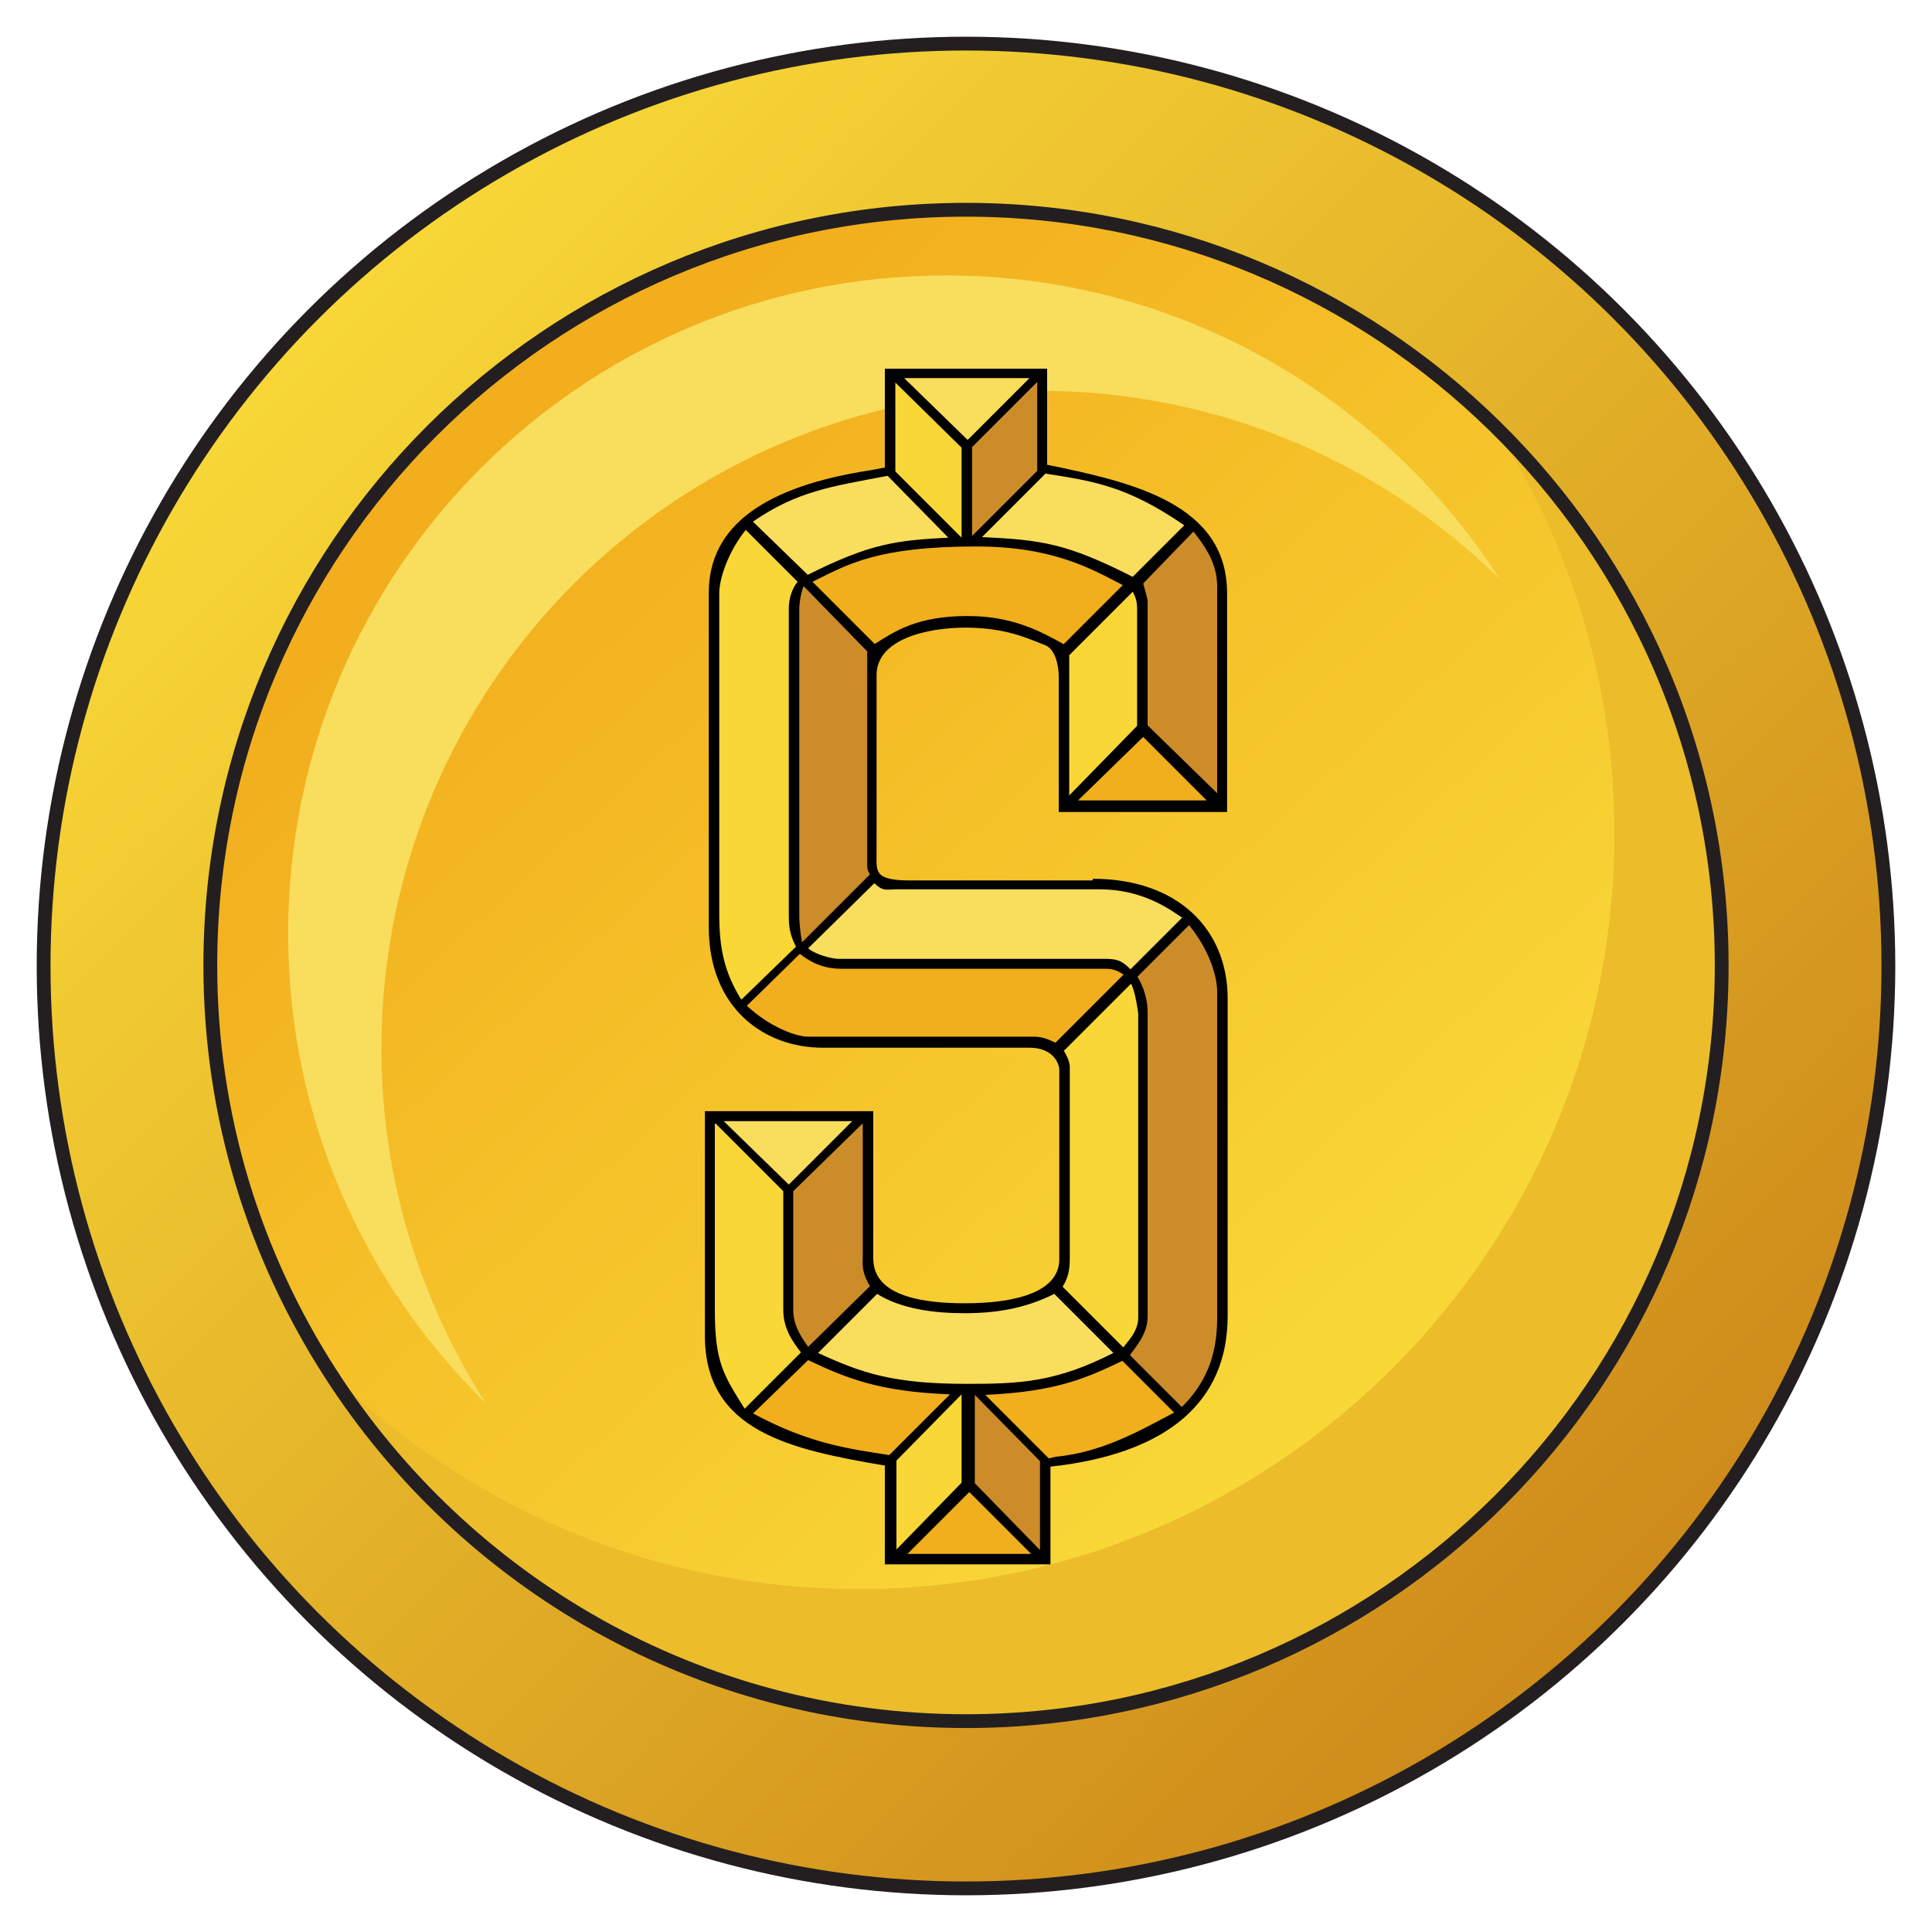 <?xml version="1.0" encoding="UTF-8"?>
<svg id="Layer_1" xmlns="http://www.w3.org/2000/svg" xmlns:xlink="http://www.w3.org/1999/xlink" viewBox="0 0 35 35">
  <defs>
    <style>
      .cls-1 {
        fill: url(#linear-gradient);
      }

      .cls-1, .cls-2 {
        stroke: #231f20;
        stroke-miterlimit: 10;
        stroke-width: .25px;
      }

      .cls-3 {
        fill: url(#linear-gradient-2);
      }

      .cls-2 {
        fill: none;
      }

      .cls-4 {
        fill: #f9dd5d;
      }

      .cls-5 {
        fill: #cd8c2a;
      }

      .cls-6 {
        fill: #f8d737;
      }

      .cls-7 {
        fill: #ecbc2b;
      }

      .cls-8 {
        fill: #f1ae1d;
      }
    </style>
    <linearGradient id="linear-gradient" x1="10.51" y1="61.22" x2="43.93" y2="61.22" gradientTransform="translate(41.54 -45.04) rotate(45)" gradientUnits="userSpaceOnUse">
      <stop offset="0" stop-color="#f8d737"/>
      <stop offset="1" stop-color="#ce8b1a"/>
    </linearGradient>
    <linearGradient id="linear-gradient-2" x1="9.44" y1="8.55" x2="24.03" y2="24.5" gradientUnits="userSpaceOnUse">
      <stop offset="0" stop-color="#f2ae1d"/>
      <stop offset="1" stop-color="#f8d737"/>
    </linearGradient>
  </defs>
  <circle class="cls-1" cx="17.5" cy="17.5" r="16.71"/>
  <path class="cls-7" d="M27.08,7.72c1.37,2.13,2.17,4.66,2.17,7.38,0,7.56-6.13,13.69-13.69,13.69-3.73,0-7.11-1.5-9.58-3.92,2.43,3.79,6.68,6.31,11.52,6.31,7.56,0,13.69-6.13,13.69-13.69,0-3.83-1.58-7.29-4.12-9.78Z"/>
  <path class="cls-3" d="M29.25,15.1c0-2.72-.8-5.25-2.17-7.38-2.47-2.42-5.85-3.92-9.58-3.92-7.56,0-13.69,6.13-13.69,13.69,0,2.72.8,5.25,2.17,7.38,2.47,2.42,5.85,3.92,9.58,3.92,7.56,0,13.69-6.13,13.69-13.69Z"/>
  <path class="cls-4" d="M8.8,25.42c-1.19-1.86-1.89-4.06-1.89-6.42,0-6.59,5.34-11.92,11.92-11.92,3.25,0,6.19,1.3,8.34,3.41-2.12-3.3-5.82-5.5-10.03-5.5-6.59,0-11.92,5.34-11.92,11.92,0,3.34,1.37,6.35,3.58,8.51Z"/>
  <path class="cls-2" d="M27.08,7.72c-2.47-2.42-5.85-3.92-9.58-3.92-7.56,0-13.69,6.13-13.69,13.69,0,2.72.8,5.25,2.17,7.38,2.43,3.79,6.68,6.31,11.52,6.31,7.56,0,13.69-6.13,13.69-13.69,0-3.83-1.58-7.29-4.12-9.78Z"/>
  <g>
    <polygon class="cls-6" points="16.22 6.85 17.51 8.08 17.47 9.85 16.13 8.53 16.22 6.85"/>
    <polygon class="cls-6" points="13.48 9.51 14.53 10.46 14.45 10.73 14.39 16.88 14.48 17.2 13.42 18.24 12.99 17.43 12.93 16.39 12.93 10.58 13.16 9.74 13.48 9.51"/>
    <polygon class="cls-6" points="19.24 11.82 20.53 10.57 20.7 10.88 20.71 13.18 19.37 14.6 19.24 14.5 19.24 11.82"/>
    <polygon class="cls-6" points="19.12 19 20.47 17.72 20.7 18.24 20.7 23.95 20.36 24.52 19.12 23.35 19.24 22.95 19.31 20.49 19.24 19.18 19.12 19"/>
    <polygon class="cls-6" points="12.82 20.21 14.27 21.54 14.27 23.84 14.6 24.52 13.52 25.65 13.07 25.16 12.82 23.79 12.82 20.21"/>
    <polygon class="cls-6" points="16.11 26.46 17.42 25.17 17.55 25.21 17.55 26.9 16.18 28.25 16.11 28.03 16.11 26.46"/>
    <polygon class="cls-5" points="17.59 25.17 18.97 26.5 18.9 28.21 17.55 26.9 17.59 25.17"/>
    <polygon class="cls-5" points="17.51 8.08 17.53 9.79 18.87 8.61 18.87 6.79 17.51 8.08"/>
    <polygon class="cls-5" points="14.2 21.57 15.68 20.23 15.66 22.93 15.79 23.38 14.62 24.48 14.2 23.89 14.2 21.57"/>
    <polygon class="cls-5" points="20.47 17.72 21.51 16.65 21.86 17.03 22.12 17.67 22.12 22.53 22.12 24.31 21.81 25.17 21.41 25.58 20.36 24.52 20.79 23.84 20.79 18.24 20.47 17.72"/>
    <polygon class="cls-5" points="14.53 10.52 14.35 10.88 14.39 16.65 14.53 17.2 15.81 15.92 15.76 15.71 15.76 11.78 14.53 10.52"/>
    <polygon class="cls-5" points="20.53 10.57 20.71 11.04 20.71 13.18 22.1 14.56 22.16 10.33 21.99 9.9 21.58 9.52 20.53 10.57"/>
    <polygon class="cls-8" points="17.5 26.96 18.9 28.21 16.18 28.25 17.5 26.96"/>
    <polygon class="cls-8" points="14.64 24.52 13.56 25.58 14.01 25.86 15.17 26.27 16.11 26.46 17.42 25.17 16.27 25.17 15.31 24.84 14.64 24.52"/>
    <polygon class="cls-8" points="17.66 25.17 18.97 26.5 20.05 26.32 21.11 25.83 21.41 25.58 20.33 24.55 19.01 25.03 17.66 25.17"/>
    <polygon class="cls-8" points="13.44 18.24 14.45 18.86 15.24 18.89 19 18.89 19.13 19.02 20.49 17.67 20.28 17.53 19.85 17.48 15.26 17.45 14.64 17.33 14.5 17.2 13.44 18.24"/>
    <polygon class="cls-8" points="20.71 13.25 19.37 14.58 22.1 14.56 20.71 13.25"/>
    <polygon class="cls-8" points="14.58 10.52 15.86 11.85 16.52 11.36 17.7 11.27 18.93 11.55 19.24 11.76 20.53 10.57 19.45 10.09 17.68 9.79 16.67 9.87 15.41 10.11 14.58 10.52"/>
    <polygon class="cls-4" points="16.22 6.79 17.53 8.03 18.87 6.79 16.22 6.79"/>
    <polygon class="cls-4" points="13.52 9.46 14.54 10.46 16.07 9.94 17.04 9.84 17.35 9.79 16.09 8.52 14.22 8.99 13.52 9.46"/>
    <polygon class="cls-4" points="17.56 9.79 18.96 8.47 20.44 8.84 21.53 9.42 21.61 9.63 20.49 10.57 18.95 9.99 17.77 9.85 17.56 9.79"/>
    <polygon class="cls-4" points="14.55 17.18 15.88 15.85 16.12 16.05 20.2 16 20.99 16.19 21.52 16.58 21.45 16.84 20.45 17.66 20.05 17.44 15.12 17.5 14.67 17.31 14.55 17.18"/>
    <polygon class="cls-4" points="12.93 20.21 14.27 21.52 15.63 20.21 12.93 20.21"/>
    <polygon class="cls-4" points="15.91 23.3 16.72 23.61 18.17 23.7 19.12 23.38 20.15 24.33 20.31 24.59 19.24 25.02 18.04 25.17 16.83 25.13 15.54 24.93 14.71 24.61 14.6 24.55 15.91 23.3"/>
    <path d="M19.8,15.92c1.53,0,2.44.91,2.44,2.17v5.75c0,1.58-1.12,2.44-2.97,2.7l-.24.03v1.77h-3v-1.79c-1.71-.29-3.26-.62-3.26-2.35v-4.07h3.05v2.54c0,.24-.11.94,1.66.94.94,0,1.71-.21,1.71-.8v-3.43c0-.11-.11-.4-.54-.4h-3.75c-1.04,0-2.06-.7-2.06-2.19v-6.05c0-1.23,1.04-1.93,2.92-2.22l.27-.05v-1.79h2.94v1.74c1.58.32,3.26.72,3.26,2.33v3.96h-3.05v-2.46c0-.16-.05-.48-.24-.56-.29-.11-.7-.32-1.45-.32-.7,0-1.61.21-1.61.86v3.24c0,.32-.05.48.62.48h3.29ZM12.95,20.36v3.37c0,.96.16,1.18.54,1.79l1.02-1.02c-.16-.21-.32-.43-.32-.78v-2.14l-1.23-1.23ZM14.42,17.15c-.08-.16-.13-.29-.13-.54v-5.59c0-.16.05-.35.16-.48l-.94-.94c-.32.4-.48.88-.48,1.15v5.81c0,.59.08,1.04.4,1.55l.99-.96ZM15.44,20.31h-2.33l1.18,1.15,1.15-1.15ZM20.36,17.66c-.16-.11-.24-.11-.38-.11h-4.74c-.27,0-.51-.08-.75-.27l-.96.94c.43.4.91.56,1.1.56h4.09c.13,0,.24.03.4.11l1.23-1.23ZM14.64,10.41c1.12-.56,1.58-.62,2.54-.67l-1.1-1.12c-.99.19-1.63.27-2.44.83l.99.96ZM13.65,25.61c1.04.56,1.77.64,2.46.75l1.1-1.1c-1.29-.05-1.87-.29-2.57-.62l-.99.96ZM14.37,21.59v2.14c0,.29.16.51.27.67l1.12-1.1c-.16-.27-.13-.4-.13-.54v-2.41l-1.26,1.23ZM15.76,15.84c-.03-.05-.05-.08-.05-.16v-3.88l-1.15-1.18c-.03.05-.08.27-.08.4v5.59c0,.13.03.37.05.46l1.23-1.23ZM21.41,16.62c-.24-.16-.72-.51-1.5-.51h-3.67c-.16,0-.24.05-.4-.11l-1.2,1.18c.16.13.46.19.54.19h4.82c.24,0,.32.03.48.19l.94-.94ZM15.84,11.67c.38-.24.78-.51,1.69-.51.83,0,1.34.29,1.74.51l1.07-1.07c-.56-.29-1.26-.7-2.65-.7-1.79,0-2.33.32-2.97.64l1.12,1.12ZM14.82,24.51c.8.37,1.37.56,2.7.56.96,0,1.61-.03,2.65-.56l-1.07-1.07c-.54.27-1.07.35-1.63.35s-1.15-.08-1.58-.35l-1.07,1.07ZM17.42,9.74v-1.63l-1.2-1.18v1.61l1.2,1.2ZM17.42,25.26l-1.18,1.2v1.61l1.18-1.21v-1.61ZM16.38,6.85l1.15,1.12,1.12-1.12h-2.28ZM16.43,28.15h2.25l-1.12-1.12-1.12,1.12ZM17.61,9.71l1.18-1.18v-1.61l-1.18,1.18v1.61ZM17.66,25.26v1.61l1.18,1.21v-1.61l-1.18-1.2ZM21.46,9.52c-1.02-.7-1.61-.8-2.52-.94l-1.15,1.15c1.07.05,1.53.11,2.73.72l.94-.94ZM20.34,24.65c-.67.32-1.2.56-2.49.62l1.15,1.15.13-.03c.83-.08,1.5-.46,2.14-.8l-.94-.94ZM19.27,19.03c.05.08.11.21.11.29v3.48c0,.21-.03.35-.13.51l1.1,1.1c.08-.11.27-.29.27-.54v-5.51s-.05-.4-.13-.54l-1.2,1.2ZM20.6,13.16v-2.09c0-.11,0-.21-.08-.35l-1.15,1.15s0,.13,0,.13v2.41l1.23-1.26ZM19.53,14.5h2.33l-1.15-1.15-1.18,1.15ZM20.6,17.69c.13.19.19.46.19.62v5.54c0,.32-.21.54-.32.7l.94.94c.4-.4.64-.88.64-1.61v-5.92c0-.29-.16-.78-.51-1.2l-.94.94ZM22.05,14.37v-3.75c0-.43-.24-.75-.43-.99l-.91.94s.08.27.08.32v2.25l1.26,1.23Z"/>
  </g>
</svg>